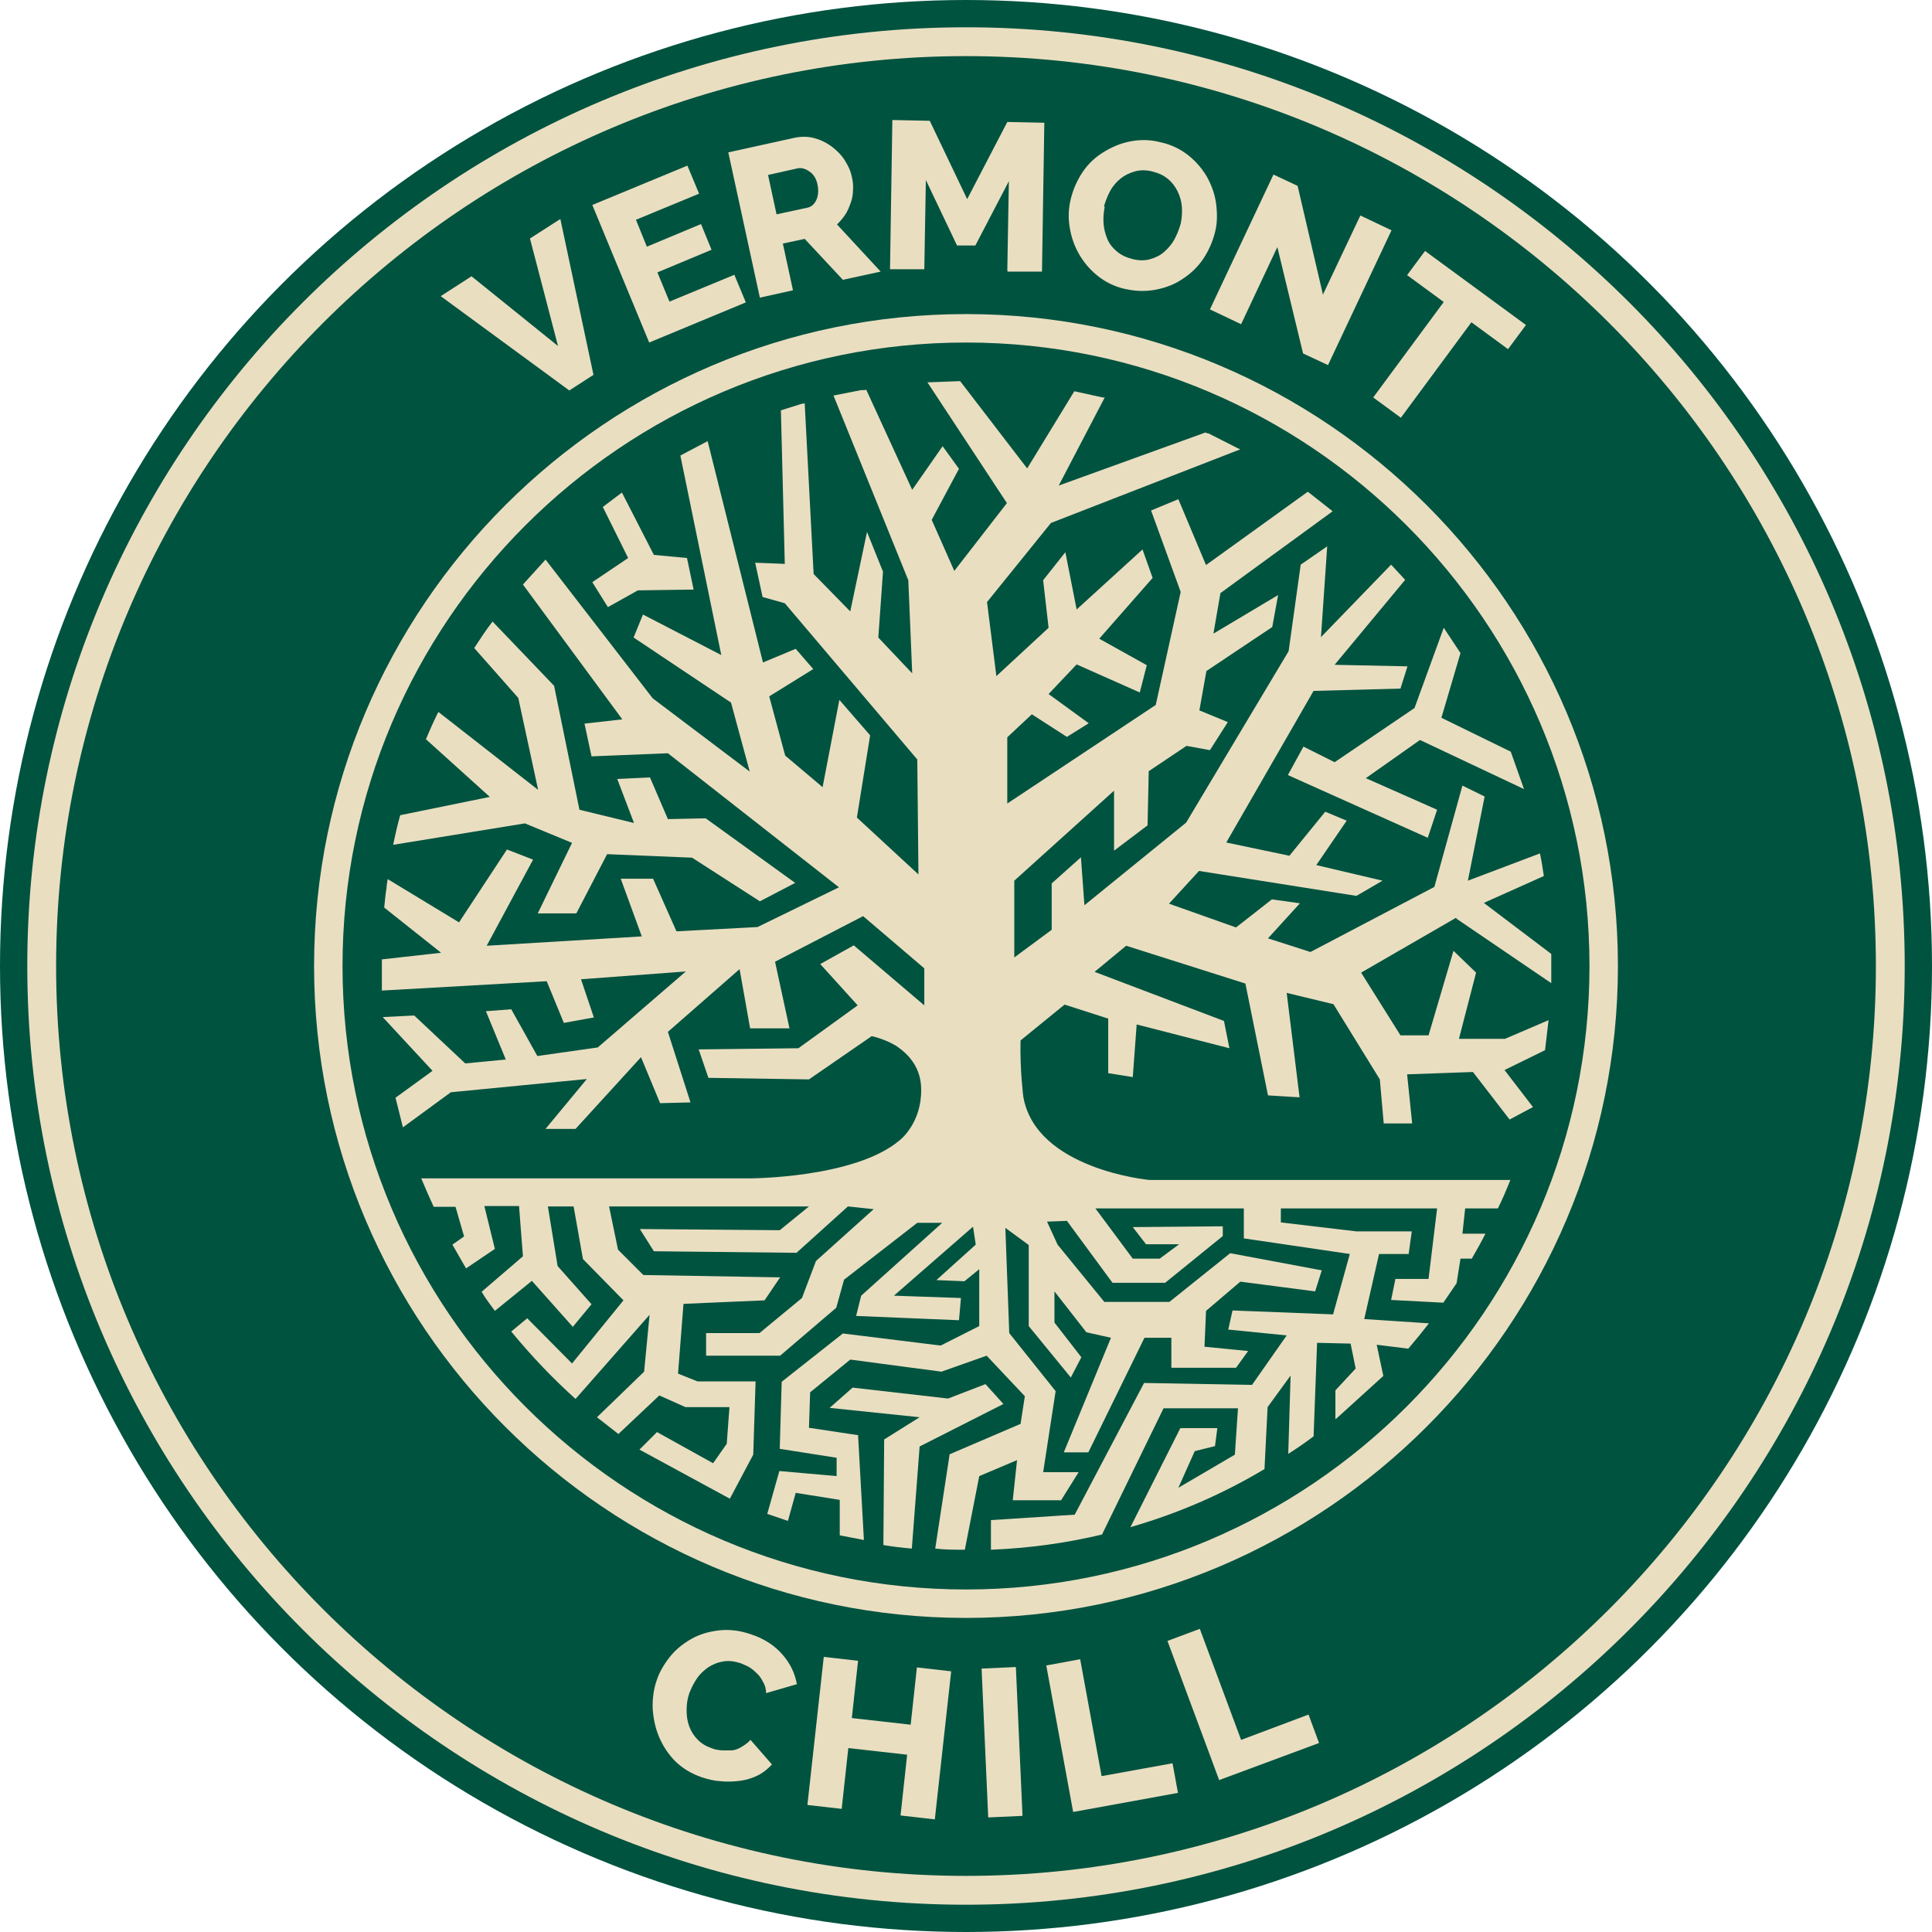 <?xml version="1.0" encoding="UTF-8"?><svg id="Layer_1" xmlns="http://www.w3.org/2000/svg" viewBox="0 0 49.58 49.58"><defs><style>.cls-1{fill:#eadec1;}.cls-1,.cls-2{stroke-width:0px;}.cls-2{fill:#00533f;}</style></defs><circle class="cls-2" cx="24.79" cy="24.79" r="24.79"/><path class="cls-1" d="M24.79,41.52c-9.23,0-16.73-7.51-16.73-16.73S15.56,8.06,24.79,8.06s16.73,7.51,16.73,16.73-7.51,16.73-16.73,16.73ZM24.79,8.79c-8.82,0-16,7.18-16,16s7.18,16,16,16,16-7.18,16-16-7.18-16-16-16Z"/><path class="cls-1" d="M24.79,48.88C11.51,48.88.7,38.07.7,24.79S11.51.7,24.79.7s24.09,10.81,24.09,24.09-10.81,24.09-24.09,24.09ZM24.79,1.44C11.92,1.44,1.44,11.92,1.44,24.79s10.47,23.35,23.35,23.35,23.35-10.47,23.35-23.35S37.66,1.44,24.79,1.44Z"/><path class="cls-1" d="M12.1,7.09l2.22,1.79-.72-2.76.78-.5.85,4-.62.4-3.3-2.42.79-.51Z"/><path class="cls-1" d="M18.84,7.04l.3.72-2.48,1.03-1.46-3.53,2.44-1.01.3.72-1.62.67.28.69,1.39-.58.27.66-1.39.58.31.75,1.67-.69Z"/><path class="cls-1" d="M19.5,7.64l-.81-3.73,1.68-.37c.18-.04.35-.04.51,0,.16.04.31.11.45.21.13.1.25.21.34.35.09.14.16.28.19.44.03.12.04.23.03.34,0,.11-.02.22-.06.33s-.08.21-.14.3c-.06.09-.13.17-.21.25l1.12,1.21-.97.21-.98-1.05-.56.12.26,1.2-.86.19ZM19.93,5.5l.79-.17c.1-.02.18-.09.23-.2.05-.11.06-.24.03-.39-.03-.15-.1-.27-.21-.34-.1-.07-.2-.1-.3-.08l-.76.17.22,1.02Z"/><path class="cls-1" d="M25.85,6.94l.04-2.29-.86,1.65h-.47s-.8-1.68-.8-1.68l-.04,2.29h-.88s.06-3.83.06-3.83l.96.02.96,2.01,1.03-1.98.95.02-.06,3.82h-.88Z"/><path class="cls-1" d="M28.89,7.42c-.28-.06-.52-.18-.72-.34-.2-.16-.36-.35-.48-.56-.12-.21-.2-.44-.24-.69-.04-.25-.03-.49.03-.73.06-.24.16-.47.3-.68.14-.21.32-.38.53-.51s.43-.23.69-.28c.25-.05.51-.05.78.02.28.06.52.18.72.34.2.16.36.35.48.56.12.22.2.45.23.69.03.25.03.49-.03.72-.06.24-.16.47-.3.68s-.32.38-.52.51c-.2.14-.43.23-.68.28-.25.05-.51.05-.78-.01ZM28.35,5.31c-.03.14-.04.29-.03.43.01.14.05.28.1.4s.14.23.25.32c.11.09.24.15.4.19.16.04.32.04.45,0,.14-.04.26-.1.36-.19.1-.09.19-.19.26-.32.07-.13.12-.26.16-.4.03-.14.04-.29.03-.43-.01-.14-.05-.28-.11-.4-.06-.12-.14-.23-.25-.32-.11-.09-.24-.15-.4-.19-.16-.04-.31-.04-.45,0s-.26.1-.36.18c-.11.09-.2.19-.27.32-.07.13-.12.26-.16.4Z"/><path class="cls-1" d="M32.78,6.34l-.93,1.98-.8-.38,1.63-3.46.62.29.65,2.79.96-2.03.8.38-1.63,3.46-.64-.3-.66-2.73Z"/><path class="cls-1" d="M38.7,8.96l-.94-.69-1.81,2.45-.71-.52,1.81-2.45-.94-.69.46-.62,2.59,1.9-.46.62Z"/><path class="cls-1" d="M25.75,36.03l-2.15,1.09-.2,2.62c-.25-.02-.49-.05-.73-.09l.02-2.71.91-.57-2.31-.24.59-.52,2.45.28.96-.37.46.51Z"/><polygon class="cls-1" points="38.77 19.29 36.99 18.42 37.48 16.76 37.07 16.14 37.05 16.11 36.3 18.17 34.25 19.56 33.45 19.16 33.05 19.89 36.64 21.5 36.88 20.78 35.05 19.97 36.44 18.99 39.11 20.25 38.77 19.29"/><path class="cls-1" d="M20.42,22.65l-.92.48-1.74-1.12-2.18-.09-.79,1.52h-.99l.88-1.81-1.21-.5-3.38.55c.05-.25.11-.51.18-.76l2.3-.47-1.64-1.48c.09-.21.18-.42.28-.62.01-.03.03-.05.04-.08l2.56,2-.51-2.36-1.13-1.28c.15-.23.3-.46.47-.68l1.58,1.65.65,3.18,1.4.34-.43-1.13.84-.04.46,1.07.97-.02,2.3,1.66Z"/><polygon class="cls-1" points="15.96 12.64 16.78 14.24 17.63 14.32 17.8 15.13 16.37 15.15 15.6 15.58 15.2 14.94 16.12 14.32 15.47 13.01 15.96 12.64"/><path class="cls-1" d="M37.37,23.55l-2.44,1.41,1.01,1.61h.72l.64-2.17.58.56-.44,1.7h1.18l1.12-.48-.09.77-1.04.51.73.95-.6.32-.94-1.22-1.69.06.13,1.26h-.73l-.1-1.13-1.19-1.93-1.2-.29.33,2.68-.81-.05-.58-2.87-3.06-.97-.81.67,3.32,1.26.14.7-2.38-.61-.1,1.35-.63-.1v-1.4l-1.12-.36-1.13.92c-.02.74.07,1.44.07,1.44.32,1.87,3.23,2.14,3.23,2.14h9.27c-.1.25-.2.49-.32.73h-.84l-.07.65h.59c-.11.22-.23.43-.35.64h-.29s-.1.63-.1.63h0s-.34.5-.34.5l-1.34-.07.11-.54h.85l.22-1.81h-4.01v.36l1.94.23h1.42l-.08.58h-.76l-.38,1.67,1.66.11c-.17.22-.35.44-.53.65l-.81-.1.17.8-1.19,1.08-.04.03h0s0-.74,0-.74l.52-.56-.13-.64-.86-.02-.09,2.4c-.21.16-.43.31-.65.45l.06-2.01-.59.81-.08,1.59c-1.07.64-2.22,1.14-3.44,1.49l1.28-2.54h.95l-.06.46-.52.13-.42.94,1.45-.85.08-1.19h-1.91s-1.58,3.24-1.58,3.24c-.92.22-1.87.35-2.85.39v-.76l2.15-.14,1.78-3.38,2.77.05.89-1.27-1.5-.15.11-.49,2.58.1.43-1.55-2.72-.4v-.77h-3.81l.96,1.29h.69l.5-.37h-.85l-.34-.44,2.31-.02v.25s-1.48,1.2-1.48,1.2h-1.35l-1.17-1.59-.51.02.27.59,1.2,1.47h1.67l1.56-1.25,2.35.44-.17.54-1.92-.25-.88.75-.04.92,1.12.11-.31.43h-1.66v-.77h-.69l-1.44,2.94h-.63s1.21-2.94,1.21-2.94l-.63-.14-.82-1.05v.8l.69.89-.27.52-1.08-1.32v-2.08l-.6-.44.1,2.7,1.19,1.49-.32,2.08h.91l-.45.72h-1.24l.11-1.03-.97.41-.37,1.89c-.26,0-.51,0-.76-.03l.37-2.42,1.82-.78.11-.71-.98-1.04-1.16.41-2.34-.31-1.03.84-.03.91,1.26.19.15,2.69-.62-.12v-.91l-1.13-.18-.2.72-.53-.18.31-1.1,1.47.13v-.47l-1.46-.23.05-1.72,1.57-1.24,2.51.31.99-.5v-1.46l-.38.31-.72-.03,1.01-.91-.07-.46-2.03,1.77,1.72.06-.05.57-2.64-.11.13-.52,2.08-1.87h-.64s-1.88,1.46-1.88,1.46l-.2.72-1.44,1.23h-1.9v-.58h1.37l1.09-.9.36-.95,1.48-1.33-.66-.07-1.32,1.19-3.66-.04-.36-.57,3.59.03.75-.61h-5.13s.23,1.11.23,1.11l.65.65,3.51.06-.4.59-2.08.09-.14,1.79.5.2h1.49l-.06,1.88-.6,1.13-2.32-1.26.45-.45,1.44.8.35-.5.07-.94h-1.13l-.67-.3-1.05.99-.55-.43,1.21-1.17.14-1.46-1.9,2.16c-.59-.53-1.14-1.11-1.65-1.73l.41-.34,1.15,1.16,1.32-1.62-1.04-1.06-.24-1.35h-.66s.25,1.53.25,1.53l.87.98-.48.58-1.05-1.18-.95.77c-.12-.16-.24-.32-.34-.49l1.06-.91-.1-1.29h-.89s.27,1.1.27,1.1l-.74.5-.35-.61.3-.21-.22-.76h-.56c-.11-.24-.22-.49-.32-.73h8.42s2.71,0,3.86-.98c.04-.03.56-.46.55-1.3,0-.57-.33-.91-.64-1.12-.32-.19-.63-.25-.63-.25l-1.61,1.11-2.58-.04-.25-.73,2.56-.03,1.52-1.1-.96-1.06.86-.48,1.81,1.54v-.95l-1.57-1.34-2.26,1.17.37,1.71h-1.01s-.27-1.52-.27-1.52l-1.84,1.61.58,1.81-.78.02-.49-1.18-1.68,1.84h-.77l1.06-1.28-3.49.34-1.23.9-.19-.76.95-.69-1.27-1.37h0s0-.01,0-.01h0l.8-.04,1.31,1.23,1.04-.1-.51-1.24.65-.05.67,1.2,1.55-.22,2.26-1.95-2.69.2.33.98-.77.14-.44-1.07-4.23.24v-.8s1.52-.17,1.52-.17l-1.46-1.16c.02-.17.03-.34.06-.51,0-.07.02-.15.03-.22l1.83,1.11,1.23-1.87.67.26-1.19,2.21,3.98-.24-.54-1.48h.83s.6,1.35.6,1.35l2.08-.11,2.09-1.02-4.39-3.44-1.96.08-.18-.84.97-.11-2.55-3.46.58-.64,2.75,3.56,2.49,1.88-.48-1.77-2.5-1.67.24-.59,2.01,1.04-1.05-5.12.7-.37,1.42,5.68.84-.35.45.52-1.13.7.41,1.52.96.81.43-2.24.79.91-.34,2.11,1.58,1.46-.03-2.95-3.4-4.01-.57-.16-.19-.88.76.03-.1-3.94.54-.17h.04s.03-.02.03-.02l.23,4.39.94.96.43-2.04.41,1.02-.12,1.69.87.92-.1-2.39-1.92-4.74.71-.14h.02s.04,0,.04,0h.03s.04-.01.04-.01l1.18,2.57.78-1.12.42.58-.7,1.31.58,1.31,1.35-1.74-2.04-3.1h.04l.8-.03,1.72,2.24,1.21-1.98.73.16h.05s-1.18,2.26-1.18,2.26l3.76-1.36h.02s.03.02.03.02h.03s.77.39.77.39l.05.02h0s-4.86,1.89-4.86,1.89l-1.64,2.03.24,1.9,1.34-1.24-.14-1.22.57-.72.29,1.47,1.69-1.54.26.73-1.37,1.56,1.22.68-.18.7-1.62-.72-.72.76,1.03.75-.56.35-.9-.58-.63.59v1.7l3.81-2.53.64-2.9-.76-2.09.7-.29.71,1.69,2.61-1.88.03.02h0s.61.48.61.48l-2.88,2.1-.18,1.04,1.66-.99-.15.82-1.69,1.13-.18,1.01.73.3-.46.72-.6-.11-.97.65-.03,1.39-.86.65v-1.54s-2.56,2.31-2.56,2.31v1.97l.96-.71v-1.19s.75-.67.75-.67l.09,1.23,2.61-2.12,2.63-4.4.31-2.22.68-.47-.16,2.33,1.8-1.86.36.39-1.81,2.18,1.87.04-.18.57-2.23.06-2.24,3.89,1.62.34.92-1.13.55.23-.78,1.14,1.7.4-.67.39-4.04-.64-.77.84,1.72.61.92-.72.72.1-.82.9,1.09.35,3.18-1.67.72-2.6.57.28-.43,2.16,1.85-.7c.04.19.07.38.1.58l-1.54.69,1.73,1.31v.75l-2.44-1.66Z"/><path class="cls-1" d="M16.85,43.13c.07-.22.19-.42.34-.61.15-.19.34-.34.55-.46.21-.12.45-.19.71-.22.26-.03.53,0,.82.1.34.11.61.29.81.52.2.23.32.48.37.76l-.79.23c0-.11-.03-.21-.08-.29-.04-.08-.09-.16-.16-.22-.06-.06-.13-.12-.2-.16-.07-.04-.15-.07-.22-.1-.16-.05-.31-.07-.45-.04-.14.02-.27.08-.38.15-.11.08-.21.17-.29.29-.08.12-.14.24-.19.37-.05.14-.07.29-.07.44,0,.15.02.29.07.42.05.13.12.24.22.34.1.1.22.17.37.22.07.03.16.04.24.05.09,0,.17,0,.26,0,.09-.01.17-.04.25-.09s.16-.1.23-.18l.55.63c-.1.11-.22.21-.36.28-.14.07-.3.12-.46.14-.16.02-.33.03-.5.01-.17-.01-.33-.05-.48-.1-.26-.09-.48-.22-.67-.4-.18-.18-.32-.39-.42-.62s-.15-.47-.17-.73c-.01-.25.02-.5.1-.73Z"/><path class="cls-1" d="M24.41,42.89l-.42,3.8-.88-.1.17-1.56-1.51-.17-.17,1.56-.88-.1.42-3.8.88.1-.16,1.47,1.51.17.16-1.47.88.1Z"/><path class="cls-1" d="M25.36,46.64l-.17-3.82.88-.04.17,3.82-.88.04Z"/><path class="cls-1" d="M27.54,46.5l-.69-3.76.87-.16.55,3,1.82-.33.14.76-2.69.49Z"/><path class="cls-1" d="M31.29,45.69l-1.33-3.58.83-.31,1.06,2.85,1.73-.65.27.73-2.56.95Z"/></svg>
